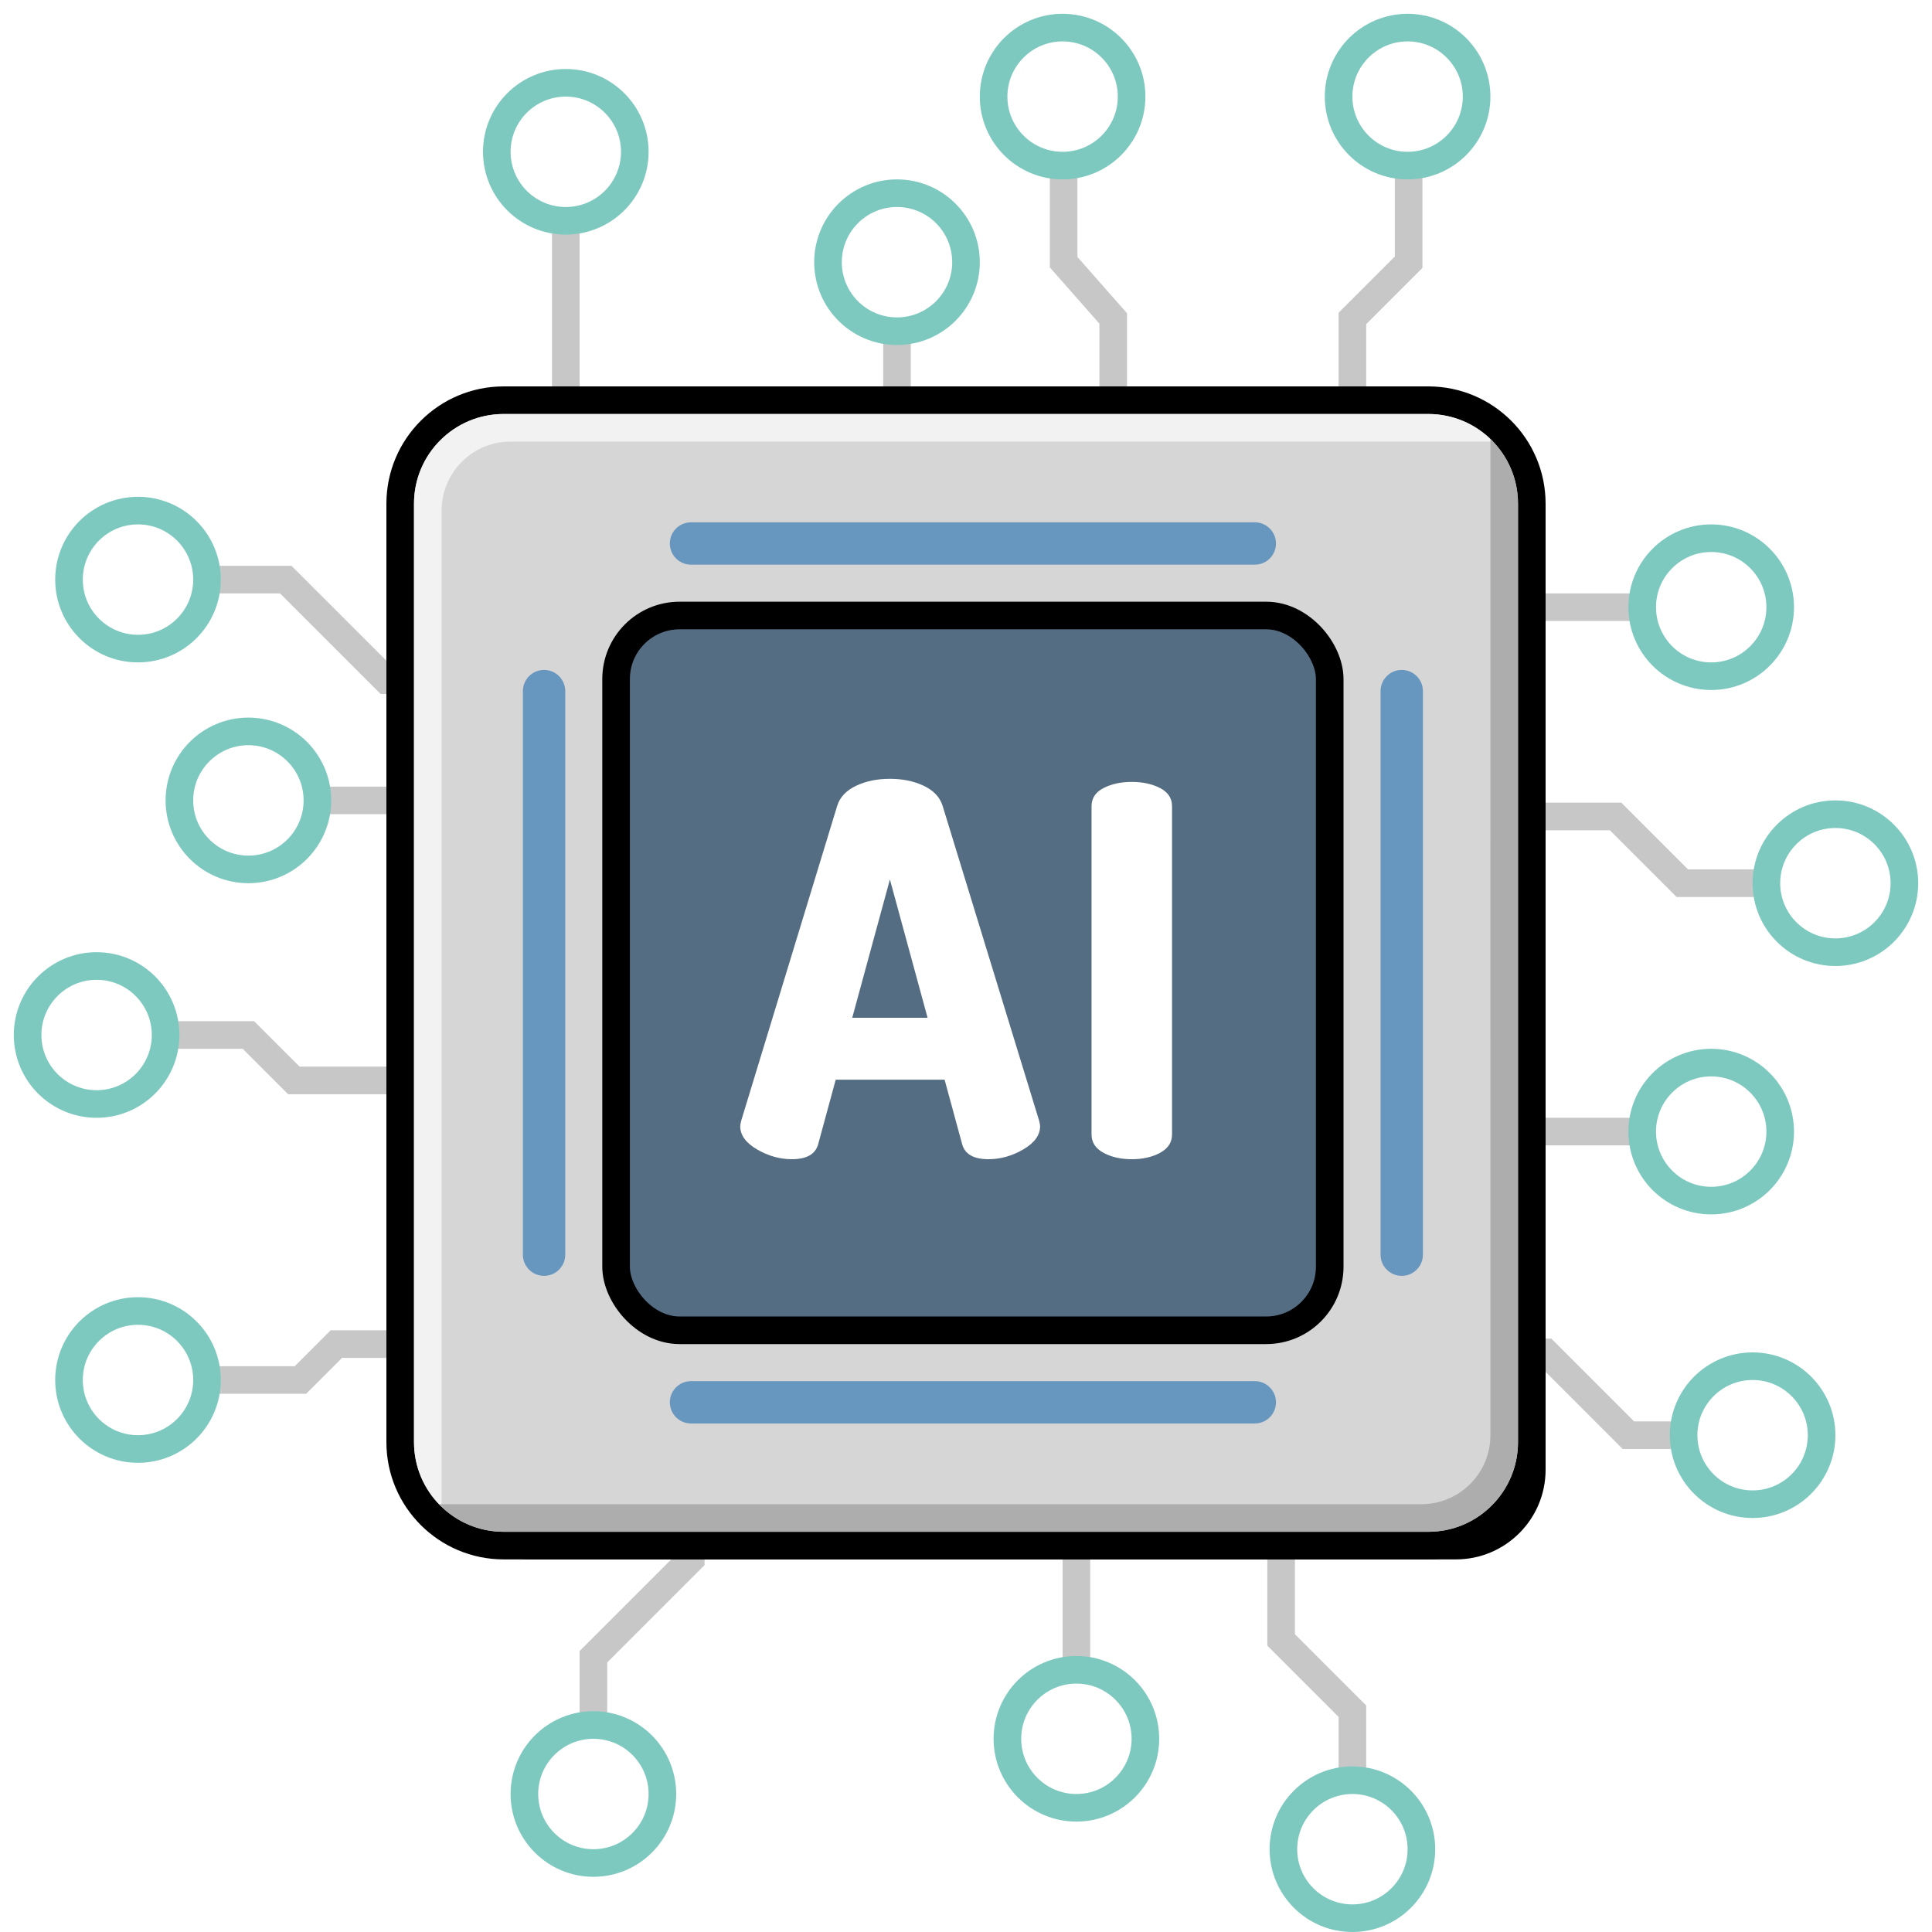 <svg height="140" viewBox="0 0 140 140" width="140" xmlns="http://www.w3.org/2000/svg" xmlns:xlink="http://www.w3.org/1999/xlink"><filter id="a" height="109.9%" width="110%" x="-3.8%" y="-3.7%"><feMorphology in="SourceAlpha" operator="dilate" radius="2" result="shadowSpreadOuter1"/><feOffset dx="2" dy="2" in="shadowSpreadOuter1" result="shadowOffsetOuter1"/><feComposite in="shadowOffsetOuter1" in2="SourceAlpha" operator="out" result="shadowOffsetOuter1"/><feColorMatrix in="shadowOffsetOuter1" type="matrix" values="0 0 0 0 0   0 0 0 0 0   0 0 0 0 0  0 0 0 0.2 0"/></filter><g fill="none" fill-rule="evenodd"><g stroke-width="2" transform="translate(1 1)"><g stroke="#c7c7c7" stroke-linecap="round"><path d="m40 15.243v17.26"/><path d="m64 23.012v9.491"/><path d="m101.075 12v6l-4.075 4.075v10.428"/><path d="m76.075 12v6l3.592 4.075v10.428"/><path d="m117 43h-12.694"/><path d="m126 63h-5.093l-4.833-4.833h-11.768"/><path d="m117 81h-12.694"/><path d="m120 103h-3l-6-6h-8"/><path d="m97 127v-4l-5.165-5.165v-12.675"/><path d="m77 119v-13.839"/><path d="m42 123v-3.945l7.055-7.055v-6.839"/><path d="m15 99h5.772l2.602-2.602h11.317"/><path d="m23 57h13"/><path d="m12 74h5l3.292 3.292h15.708"/><path d="m15 41h4.708l7.292 7.292h7.691"/></g><circle cx="40" cy="10" r="5" stroke="#7dc9bf"/><circle cx="64" cy="18" r="5" stroke="#7dc9bf"/><circle cx="101" cy="6" r="5" stroke="#7dc9bf"/><circle cx="76" cy="6" r="5" stroke="#7dc9bf"/><circle cx="123" cy="43" r="5" stroke="#7dc9bf"/><circle cx="132" cy="63" r="5" stroke="#7dc9bf"/><circle cx="123" cy="81" r="5" stroke="#7dc9bf"/><circle cx="126" cy="103" r="5" stroke="#7dc9bf"/><circle cx="97" cy="133" r="5" stroke="#7dc9bf"/><circle cx="77" cy="125" r="5" stroke="#7dc9bf"/><circle cx="42" cy="129" r="5" stroke="#7dc9bf"/><circle cx="9" cy="99" r="5" stroke="#7dc9bf"/><circle cx="17" cy="57" r="5" stroke="#7dc9bf"/><circle cx="6" cy="74" r="5" stroke="#7dc9bf"/><circle cx="9" cy="41" r="5" stroke="#7dc9bf"/></g><g transform="translate(30 30)"><path d="m73.5 0c1.795 0 3.42.728 4.596 1.904 1.176 1.176 1.904 2.801 1.904 4.596v68c0 1.795-.728 3.42-1.904 4.596-1.176 1.176-2.801 1.904-4.596 1.904h-67c-1.795 0-3.42-.728-4.596-1.904-1.176-1.176-1.904-2.801-1.904-4.596v-68c0-1.795.728-3.42 1.904-4.596s2.801-1.904 4.596-1.904z" fill="#000" filter="url(#a)"/><path d="m73.5-1c2.071 0 3.946.839 5.303 2.197 1.357 1.357 2.197 3.232 2.197 5.303v68c0 2.071-.839 3.946-2.197 5.303-1.357 1.357-3.232 2.197-5.303 2.197h-67c-2.071 0-3.946-.839-5.303-2.197-1.357-1.357-2.197-3.232-2.197-5.303v-68c0-2.071.839-3.946 2.197-5.303 1.357-1.357 3.232-2.197 5.303-2.197z" fill="#d6d6d6" fill-rule="evenodd" stroke="#000" stroke-width="2"/><path d="m73.5 0c1.795 0 3.42.728 4.596 1.904l.093.096h-71.189c-2.689 0-4.882 2.122-4.995 4.783l-.005.217-0 72.19c-.032-.031-.064-.062-.096-.094-1.176-1.176-1.904-2.801-1.904-4.596v-68c0-1.795.728-3.42 1.904-4.596s2.801-1.904 4.596-1.904z" fill="#f2f2f2"/><path d="m78.096 1.904c1.176 1.176 1.904 2.801 1.904 4.596v68c0 1.795-.728 3.42-1.904 4.596-1.176 1.176-2.801 1.904-4.596 1.904h-67c-1.795 0-3.42-.728-4.596-1.904l-.093-.096h71.189c2.689 0 4.882-2.122 4.995-4.783l.005-.217.001-72.189c.032.031.064.062.095.093z" fill="#adadad"/><g transform="translate(9 9)"><rect fill="#556d82" height="51.795" rx="4.602" stroke="#000" stroke-width="2" width="51.712" x="5.644" y="5.602"/><g fill="#6796bf" fill-rule="nonzero"><path d="m51.928-1.151c.847 0 1.534.687 1.534 1.534 0 .847-.687 1.534-1.534 1.534h-40.855c-.847 0-1.534-.687-1.534-1.534 0-.847.687-1.534 1.534-1.534z"/><path d="m51.928 61.082c.847 0 1.534.687 1.534 1.534s-.687 1.534-1.534 1.534h-40.855c-.847 0-1.534-.687-1.534-1.534s.687-1.534 1.534-1.534z"/><path d="m82.994 29.966c.847 0 1.534.687 1.534 1.534s-.687 1.534-1.534 1.534h-40.839c-.847 0-1.534-.687-1.534-1.534s.687-1.534 1.534-1.534z" transform="matrix(0 1 -1 0 94.075 -31.075)"/><path d="m20.844 29.966c.847 0 1.534.687 1.534 1.534s-.687 1.534-1.534 1.534h-40.839c-.847 0-1.534-.687-1.534-1.534s.687-1.534 1.534-1.534z" transform="matrix(0 1 -1 0 31.925 31.075)"/></g></g><g fill="#fff" fill-rule="nonzero" transform="translate(17 19)"><path d="m6.64 32.606c0-.075.025-.212.075-.411l6.956-22.814c.199-.623.654-1.103 1.365-1.44s1.527-.505 2.45-.505 1.739.168 2.45.505 1.166.817 1.365 1.44l6.994 22.814c.05.199.075.337.075.411 0 .648-.405 1.209-1.216 1.683s-1.652.711-2.525.711c-1.072 0-1.708-.362-1.907-1.085l-1.272-4.675h-7.891l-1.272 4.675c-.199.723-.835 1.085-1.907 1.085-.873 0-1.714-.237-2.525-.711s-1.216-1.035-1.216-1.683zm8.116-7.854h5.46l-2.73-10.023z"/><path d="m32.097 33.205v-23.786c0-.573.287-1.01.86-1.309s1.259-.449 2.057-.449 1.484.15 2.057.449.86.736.86 1.309v23.786c0 .573-.287 1.016-.86 1.328s-1.259.468-2.057.468-1.484-.156-2.057-.468-.86-.754-.86-1.328z"/></g></g></g></svg>